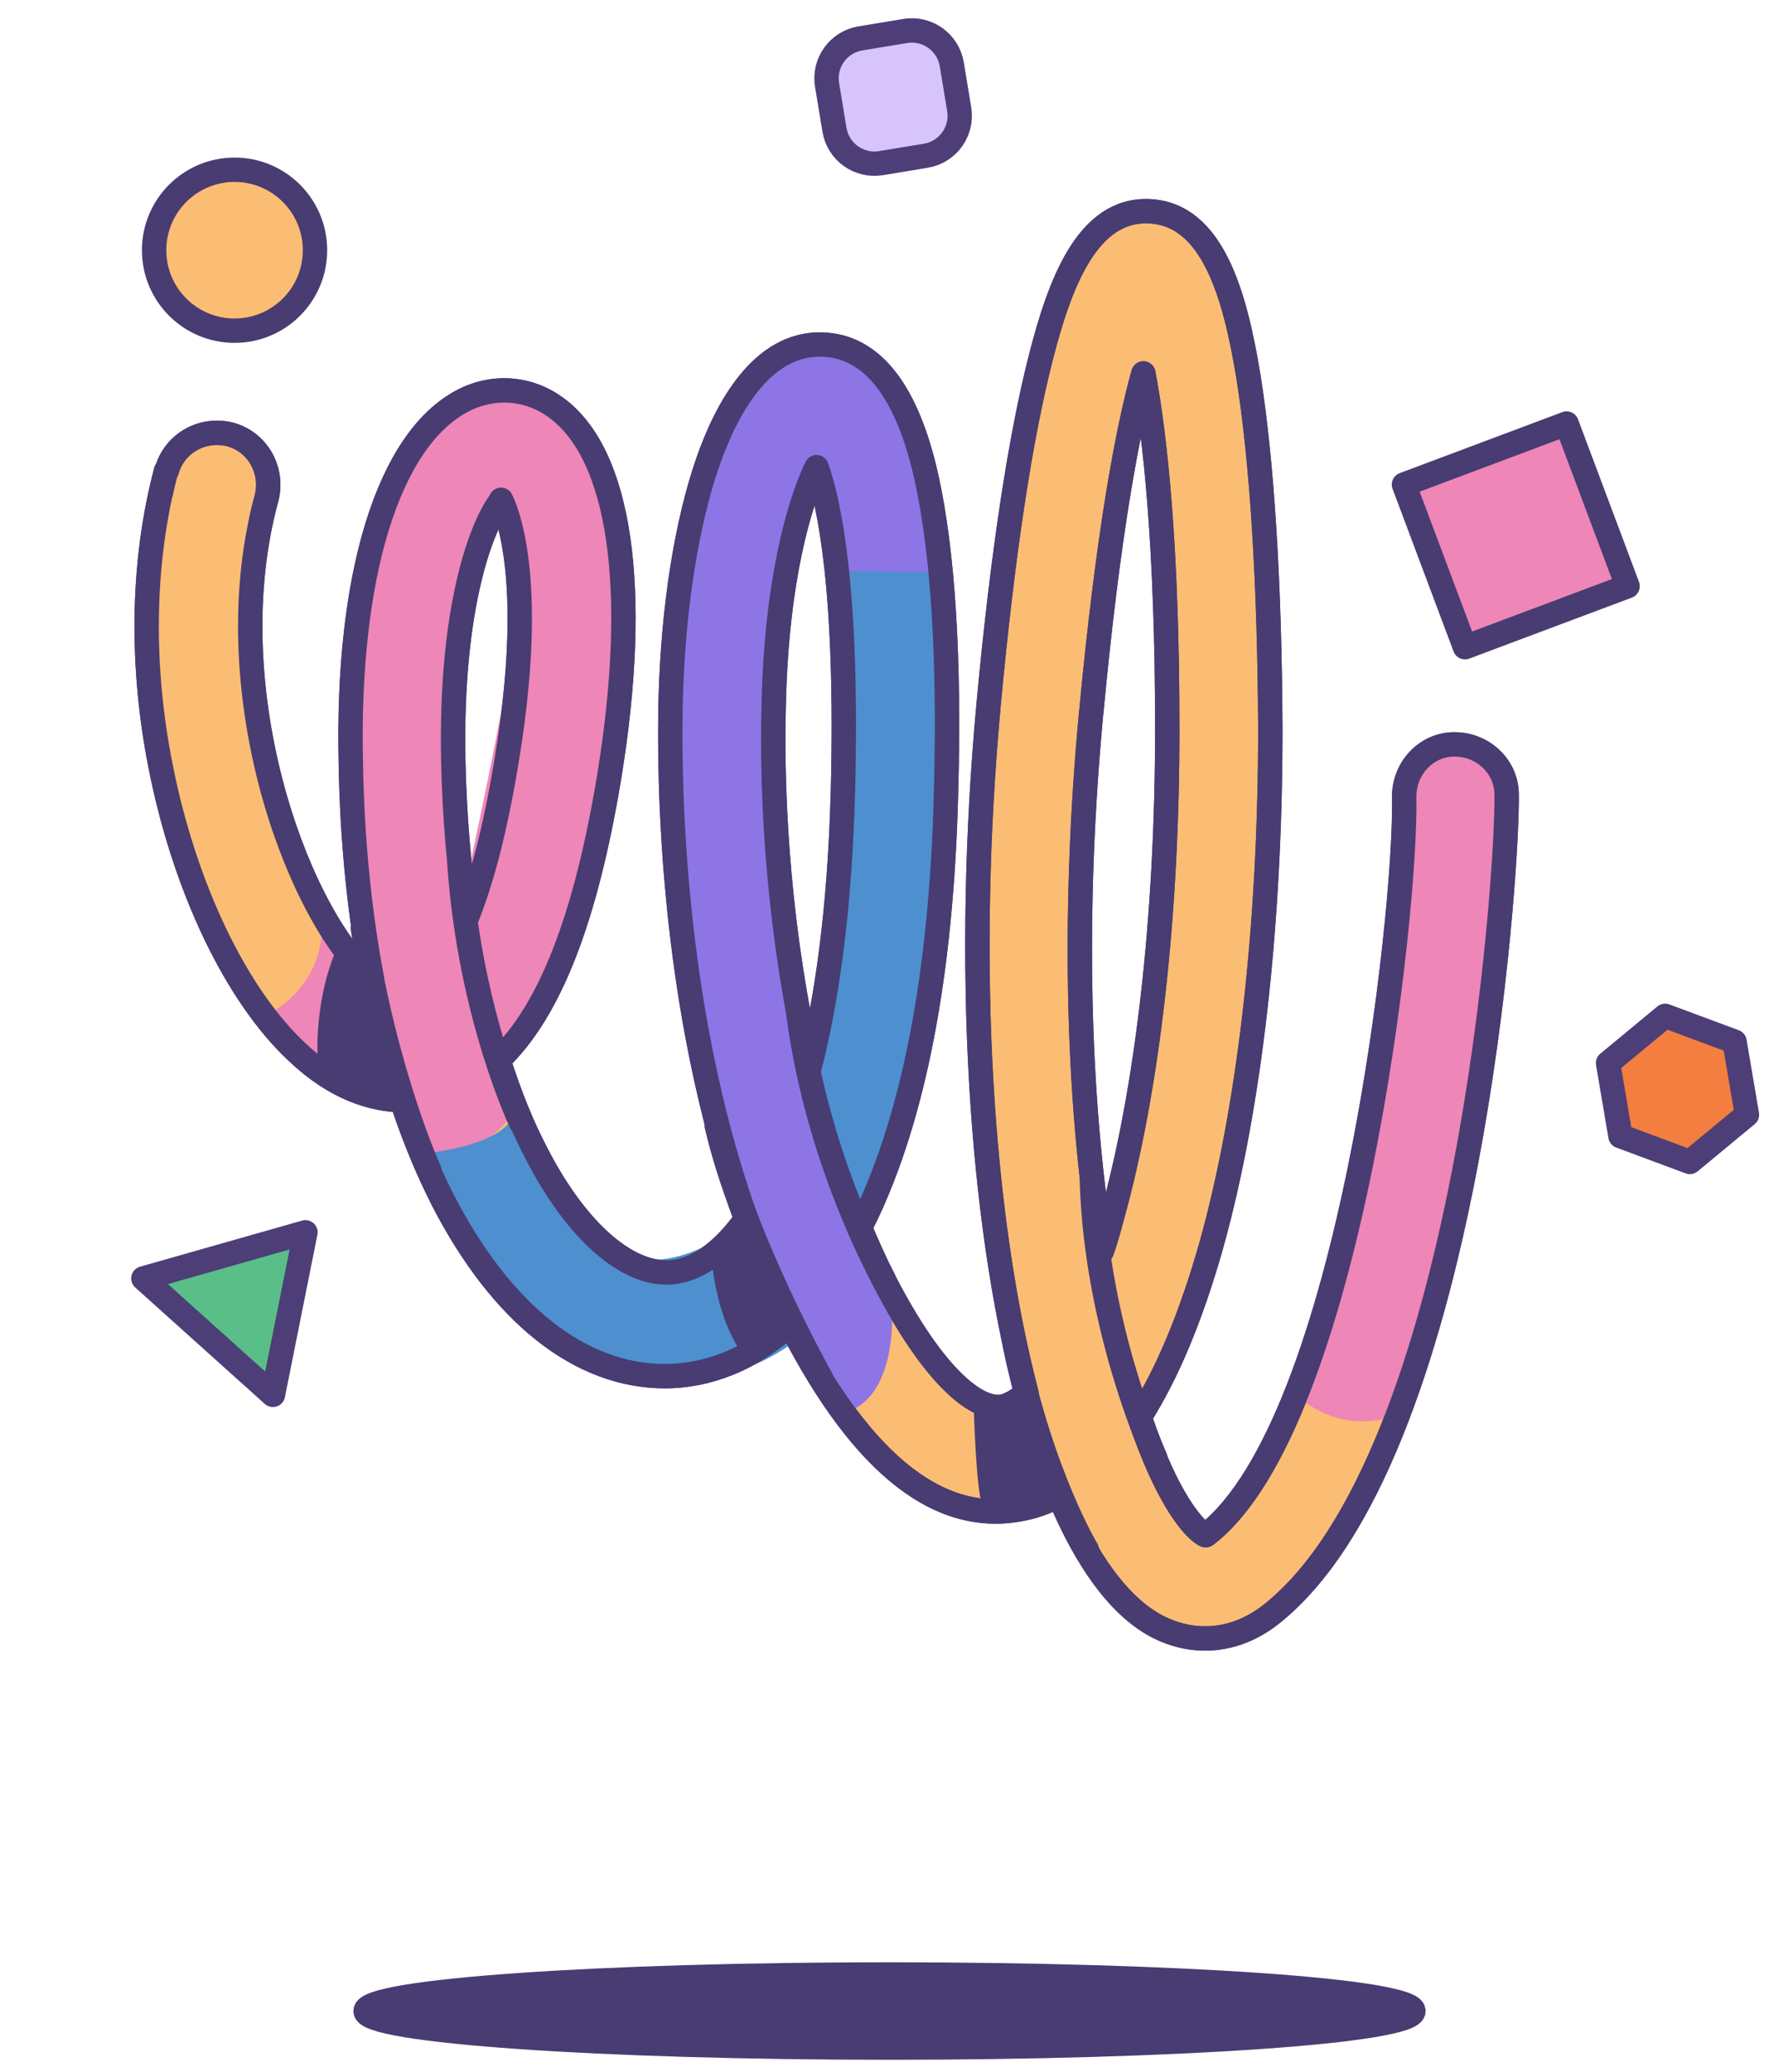 <svg width="73" height="85" viewBox="0 0 73 85" fill="none" xmlns="http://www.w3.org/2000/svg">
	<path d="M37.146 1.271C38.051 1.121 38.906 1.734 39.056 2.64L39.36 4.479C39.509 5.384 38.897 6.24 37.991 6.389L36.152 6.693C35.246 6.842 34.391 6.23 34.242 5.324L33.938 3.485C33.788 2.579 34.401 1.724 35.306 1.575L37.146 1.271Z" fill="#D7C4FA" stroke="#4D3E78" stroke-linejoin="round" />
	<path d="M65.985 43.612L66.494 46.609L69.343 47.668L71.685 45.73L71.176 42.733L68.328 41.674L65.985 43.612Z" fill="#F47E3F" stroke="#4D3E78" stroke-linejoin="round" />
	<path d="M36.5 84C48.374 84 58 83.328 58 82.5C58 81.672 48.374 81 36.5 81C24.626 81 15 81.672 15 82.5C15 83.328 24.626 84 36.5 84Z" fill="#483C72" stroke="#483C72" stroke-linejoin="round" />
	<path d="M6.839 19.318C7.149 18.183 8.309 17.538 9.444 17.822C10.579 18.132 11.224 19.292 10.94 20.427C8.851 28.061 12.023 37.139 15.118 40.053C15.169 40.105 15.221 40.157 15.273 40.208C14.757 37.474 14.447 34.483 14.396 31.311C14.215 23.599 15.943 18.054 18.961 16.455C20.224 15.785 21.669 15.888 22.803 16.713C25.46 18.622 26.259 24.167 24.996 31.878C24.041 37.655 22.571 41.472 20.456 43.484C20.895 44.876 21.411 46.166 22.004 47.3C23.577 50.37 25.589 52.201 27.343 52.201C28.477 52.201 29.612 51.427 30.618 50.008C27.471 41.214 27.446 31.697 27.523 28.628C27.626 24.94 28.168 21.484 29.045 18.957C29.818 16.739 31.263 14.083 33.713 14.134C35.776 14.186 37.22 16.017 38.02 19.602C38.69 22.645 38.974 27.003 38.819 32.523C38.639 39.925 37.504 45.779 35.492 49.957C35.415 50.086 35.363 50.241 35.286 50.37C35.596 51.092 35.905 51.788 36.24 52.459C38.407 56.688 40.212 57.926 41.192 57.694C41.45 57.617 41.759 57.462 42.12 57.152C40.238 49.983 39.567 39.667 40.573 28.835C41.14 22.748 41.862 17.977 42.714 14.65C43.487 11.633 44.622 8.538 47.175 8.667C49.78 8.796 50.683 12.148 51.224 15.424C51.792 18.957 52.101 23.986 52.127 29.918C52.127 37.964 51.276 45.469 49.703 51.092C48.877 54.006 47.898 56.353 46.763 58.133C47.923 61.614 49.058 62.8 49.471 62.981C49.471 62.981 49.522 62.955 49.548 62.929C55.403 58.287 57.724 37.5 57.62 32.677C57.62 31.517 58.523 30.537 59.684 30.537C60.844 30.537 61.824 31.439 61.824 32.6C61.876 35.798 60.277 59.809 52.153 66.231C50.709 67.365 48.981 67.52 47.433 66.695C45.912 65.87 44.571 64.013 43.462 61.356C43.049 61.563 42.611 61.743 42.172 61.846C38.69 62.697 35.441 60.196 32.475 54.419C32.475 54.393 32.449 54.341 32.423 54.316C30.463 56.095 28.529 56.456 27.291 56.456C23.809 56.456 20.585 53.903 18.187 49.261C17.542 47.997 16.975 46.63 16.485 45.134C15.299 45.108 13.777 44.67 12.178 43.148C9.676 40.801 7.561 36.391 6.581 31.388C5.808 27.468 5.782 23.212 6.813 19.318H6.839ZM20.56 20.53C19.76 21.562 18.471 24.889 18.6 31.207C18.651 33.477 18.832 35.643 19.141 37.681C19.76 36.159 20.328 34.019 20.792 31.182C21.54 26.668 21.385 23.805 21.05 22.103C20.895 21.33 20.714 20.814 20.56 20.504V20.53ZM34.59 32.445C34.796 24.296 34.048 20.685 33.506 19.163C32.81 20.608 31.882 23.728 31.753 28.732C31.624 33.038 32.011 38.532 33.223 43.767C33.919 41.059 34.461 37.371 34.59 32.419V32.445ZM44.777 29.221C44.029 37.165 44.184 44.902 45.215 51.324C45.37 50.885 45.499 50.421 45.628 49.931C47.098 44.67 47.898 37.578 47.898 29.918C47.898 22.464 47.407 17.9 46.917 15.32C46.273 17.642 45.473 21.846 44.777 29.247V29.221Z" fill="#FBBD74" stroke="#483C72" stroke-linecap="round" stroke-linejoin="round" />
	<path d="M10.631 41.239C10.631 41.239 12.746 39.588 12.668 37.551L14.835 39.459L16.202 45.314C16.202 45.314 11.688 42.683 10.657 41.264L10.631 41.239Z" fill="#EE86B7" />
	<path d="M20.431 43.482C20.431 43.482 25.924 36.08 25.563 27.595C25.202 19.11 24.351 17.821 22.752 16.686C21.153 15.551 20.534 20.503 20.534 20.503C20.534 20.503 21.462 22.721 21.153 25.584C20.843 28.446 19.064 36.493 19.064 36.493L20.431 43.482Z" fill="#EE86B7" />
	<path d="M20.585 20.967C20.585 20.967 18.187 25.609 18.471 30.148C18.754 34.687 18.935 40.825 21.153 45.519C21.153 45.519 19.941 47.66 17.491 47.325C17.491 47.325 13.596 39.149 14.344 31.335C15.092 23.52 15.066 20.761 16.536 18.697C18.032 16.634 19.631 15.706 20.843 15.809C22.055 15.912 22.726 16.763 22.726 16.763L20.56 20.993L20.585 20.967Z" fill="#EE86B7" />
	<path d="M17.517 47.299C17.517 47.299 20.895 47.015 21.179 45.494C21.179 45.494 22.881 50.11 25.331 51.348C27.755 52.586 30.644 50.007 30.644 50.007L32.552 55.062C32.552 55.062 30.257 56.97 27.369 56.429C24.454 55.913 21.617 54.598 20.482 53.024C19.373 51.451 17.542 47.299 17.542 47.299H17.517Z" fill="#4E8FD0" />
	<path d="M38.639 24.089C38.639 24.089 35.698 23.599 34.564 24.398C34.564 24.398 34.564 20.195 33.996 19.885C33.455 19.576 32.836 20.607 32.604 21.536C32.371 22.464 31.778 33.941 32.268 37.655C32.758 41.369 34.641 49.776 36.575 53.129C36.575 53.129 37.065 57.333 34.589 57.978C34.589 57.978 29.457 49.983 28.58 42.194C27.703 34.405 27.033 27.648 27.884 23.264C28.735 18.879 29.302 16.326 31.082 15.166C32.887 14.005 35.595 13.721 36.369 15.269C37.169 16.816 38.587 24.089 38.587 24.089H38.639Z" fill="#8D75E6" />
	<path d="M57.44 58.003C57.44 58.003 55.299 59.034 53.287 57.306C53.287 57.306 55.995 49.879 56.588 44.334C57.182 38.763 57.749 31.413 57.749 31.413L59.786 30.691L61.669 31.619C61.669 31.619 61.695 38.866 60.973 43.328C60.251 47.79 57.414 58.028 57.414 58.028L57.44 58.003Z" fill="#EE86B7" />
	<path d="M35.493 49.982C35.493 49.982 38.382 43.612 38.485 34.095C38.588 24.578 38.433 23.469 38.433 23.469L34.126 23.418C34.126 23.418 34.616 28.421 34.591 33.296C34.591 37.757 33.224 42.554 33.224 42.554C33.224 42.554 33.301 45.855 33.636 46.371C33.972 46.861 35.468 49.956 35.468 49.956L35.493 49.982Z" fill="#4E8FD0" />
	<path d="M10.604 41.832C10.604 41.832 13.467 40.671 13.183 37.654C13.183 37.654 8.876 30.046 10.398 21.277C10.398 21.277 8.051 21.561 6.813 20.142C6.813 20.142 5.575 25.997 6.349 31.103C7.123 36.21 10.604 41.858 10.604 41.858V41.832Z" fill="#FBBD74" />
	<path d="M6.839 19.318C7.149 18.183 8.309 17.538 9.444 17.822C10.579 18.132 11.224 19.292 10.94 20.427C8.851 28.061 12.023 37.139 15.118 40.053C15.169 40.105 15.221 40.157 15.273 40.208C14.757 37.474 14.447 34.483 14.396 31.311C14.215 23.599 15.943 18.054 18.961 16.455C20.224 15.785 21.669 15.888 22.803 16.713C25.46 18.622 26.259 24.167 24.996 31.878C24.041 37.655 22.571 41.472 20.456 43.484C20.895 44.876 21.411 46.166 22.004 47.3C23.577 50.37 25.589 52.201 27.343 52.201C28.477 52.201 29.612 51.427 30.618 50.008C27.471 41.214 27.446 31.697 27.523 28.628C27.626 24.94 28.168 21.484 29.045 18.957C29.818 16.739 31.263 14.083 33.713 14.134C35.776 14.186 37.22 16.017 38.02 19.602C38.69 22.645 38.974 27.003 38.819 32.523C38.639 39.925 37.504 45.779 35.492 49.957C35.415 50.086 35.363 50.241 35.286 50.37C35.596 51.092 35.905 51.788 36.24 52.459C38.407 56.688 40.212 57.926 41.192 57.694C41.45 57.617 41.759 57.462 42.12 57.152C40.238 49.983 39.567 39.667 40.573 28.835C41.14 22.748 41.862 17.977 42.714 14.65C43.487 11.633 44.622 8.538 47.175 8.667C49.78 8.796 50.683 12.148 51.224 15.424C51.792 18.957 52.101 23.986 52.127 29.918C52.127 37.964 51.276 45.469 49.703 51.092C48.877 54.006 47.898 56.353 46.763 58.133C47.923 61.614 49.058 62.8 49.471 62.981C49.471 62.981 49.522 62.955 49.548 62.929C55.403 58.287 57.724 37.5 57.62 32.677C57.62 31.517 58.523 30.537 59.684 30.537C60.844 30.537 61.824 31.439 61.824 32.6C61.876 35.798 60.277 59.809 52.153 66.231C50.709 67.365 48.981 67.52 47.433 66.695C45.912 65.87 44.571 64.013 43.462 61.356C43.049 61.563 42.611 61.743 42.172 61.846C38.69 62.697 35.441 60.196 32.475 54.419C32.475 54.393 32.449 54.341 32.423 54.316C30.463 56.095 28.529 56.456 27.291 56.456C23.809 56.456 20.585 53.903 18.187 49.261C17.542 47.997 16.975 46.63 16.485 45.134C15.299 45.108 13.777 44.67 12.178 43.148C9.676 40.801 7.561 36.391 6.581 31.388C5.808 27.468 5.782 23.212 6.813 19.318H6.839ZM20.56 20.53C19.76 21.562 18.471 24.889 18.6 31.207C18.651 33.477 18.832 35.643 19.141 37.681C19.76 36.159 20.328 34.019 20.792 31.182C21.54 26.668 21.385 23.805 21.05 22.103C20.895 21.33 20.714 20.814 20.56 20.504V20.53ZM34.59 32.445C34.796 24.296 34.048 20.685 33.506 19.163C32.81 20.608 31.882 23.728 31.753 28.732C31.624 33.038 32.011 38.532 33.223 43.767C33.919 41.059 34.461 37.371 34.59 32.419V32.445ZM44.777 29.221C44.029 37.165 44.184 44.902 45.215 51.324C45.37 50.885 45.499 50.421 45.628 49.931C47.098 44.67 47.898 37.578 47.898 29.918C47.898 22.464 47.407 17.9 46.917 15.32C46.273 17.642 45.473 21.846 44.777 29.247V29.221Z" stroke="#483C72" stroke-linecap="round" stroke-linejoin="round" />
	<path d="M47.408 59.808C47.408 59.808 44.984 54.573 44.803 48.409" stroke="#483C72" stroke-linecap="round" stroke-linejoin="round" />
	<path d="M44.597 63.573C44.597 63.573 42.766 60.556 41.657 55.243" stroke="#483C72" stroke-linecap="round" stroke-linejoin="round" />
	<path d="M36.267 52.484C36.267 52.484 33.559 47.713 32.76 41.575" stroke="#483C72" stroke-linecap="round" stroke-linejoin="round" />
	<path d="M33.687 56.532C33.687 56.532 30.489 50.858 29.406 46.164" stroke="#483C72" stroke-linecap="round" stroke-linejoin="round" />
	<path d="M21.385 46.063C21.385 46.063 19.296 41.704 18.857 35.489" stroke="#483C72" stroke-linecap="round" stroke-linejoin="round" />
	<path d="M17.619 48.022C17.619 48.022 15.814 44.076 14.886 38.067" stroke="#483C72" stroke-linecap="round" stroke-linejoin="round" />
	<path d="M9.625 13.566C11.448 13.566 12.926 12.088 12.926 10.265C12.926 8.442 11.448 6.964 9.625 6.964C7.802 6.964 6.324 8.442 6.324 10.265C6.324 12.088 7.802 13.566 9.625 13.566Z" fill="#FBBD74" stroke="#483C72" stroke-linejoin="round" />
	<path d="M66.787 24.048L64.284 17.375L57.611 19.878L60.114 26.551L66.787 24.048Z" fill="#EE86B7" stroke="#483C72" stroke-linejoin="round" />
	<path d="M43.178 61.666C43.178 61.666 41.089 62.645 40.341 61.794C40.057 61.459 39.954 57.642 39.954 57.642L41.759 57.462L43.178 61.666Z" fill="#483C72" />
	<path d="M32.449 54.288C32.449 54.288 31.314 55.371 30.541 55.629C30.541 55.629 29.431 54.443 29.174 51.4L30.437 50.394L32.449 54.288Z" fill="#483C72" />
	<path d="M16.201 45.288C16.201 45.288 13.26 44.127 13.131 43.998C13.002 43.869 12.822 41.342 13.75 39.072L14.859 39.459L16.226 45.313L16.201 45.288Z" fill="#483C72" />
	<path d="M12.534 50.554L11.2 57.223L5.883 52.445L12.534 50.554Z" fill="#5ABE89" stroke="#4D3E78" stroke-linejoin="round" />
</svg>
